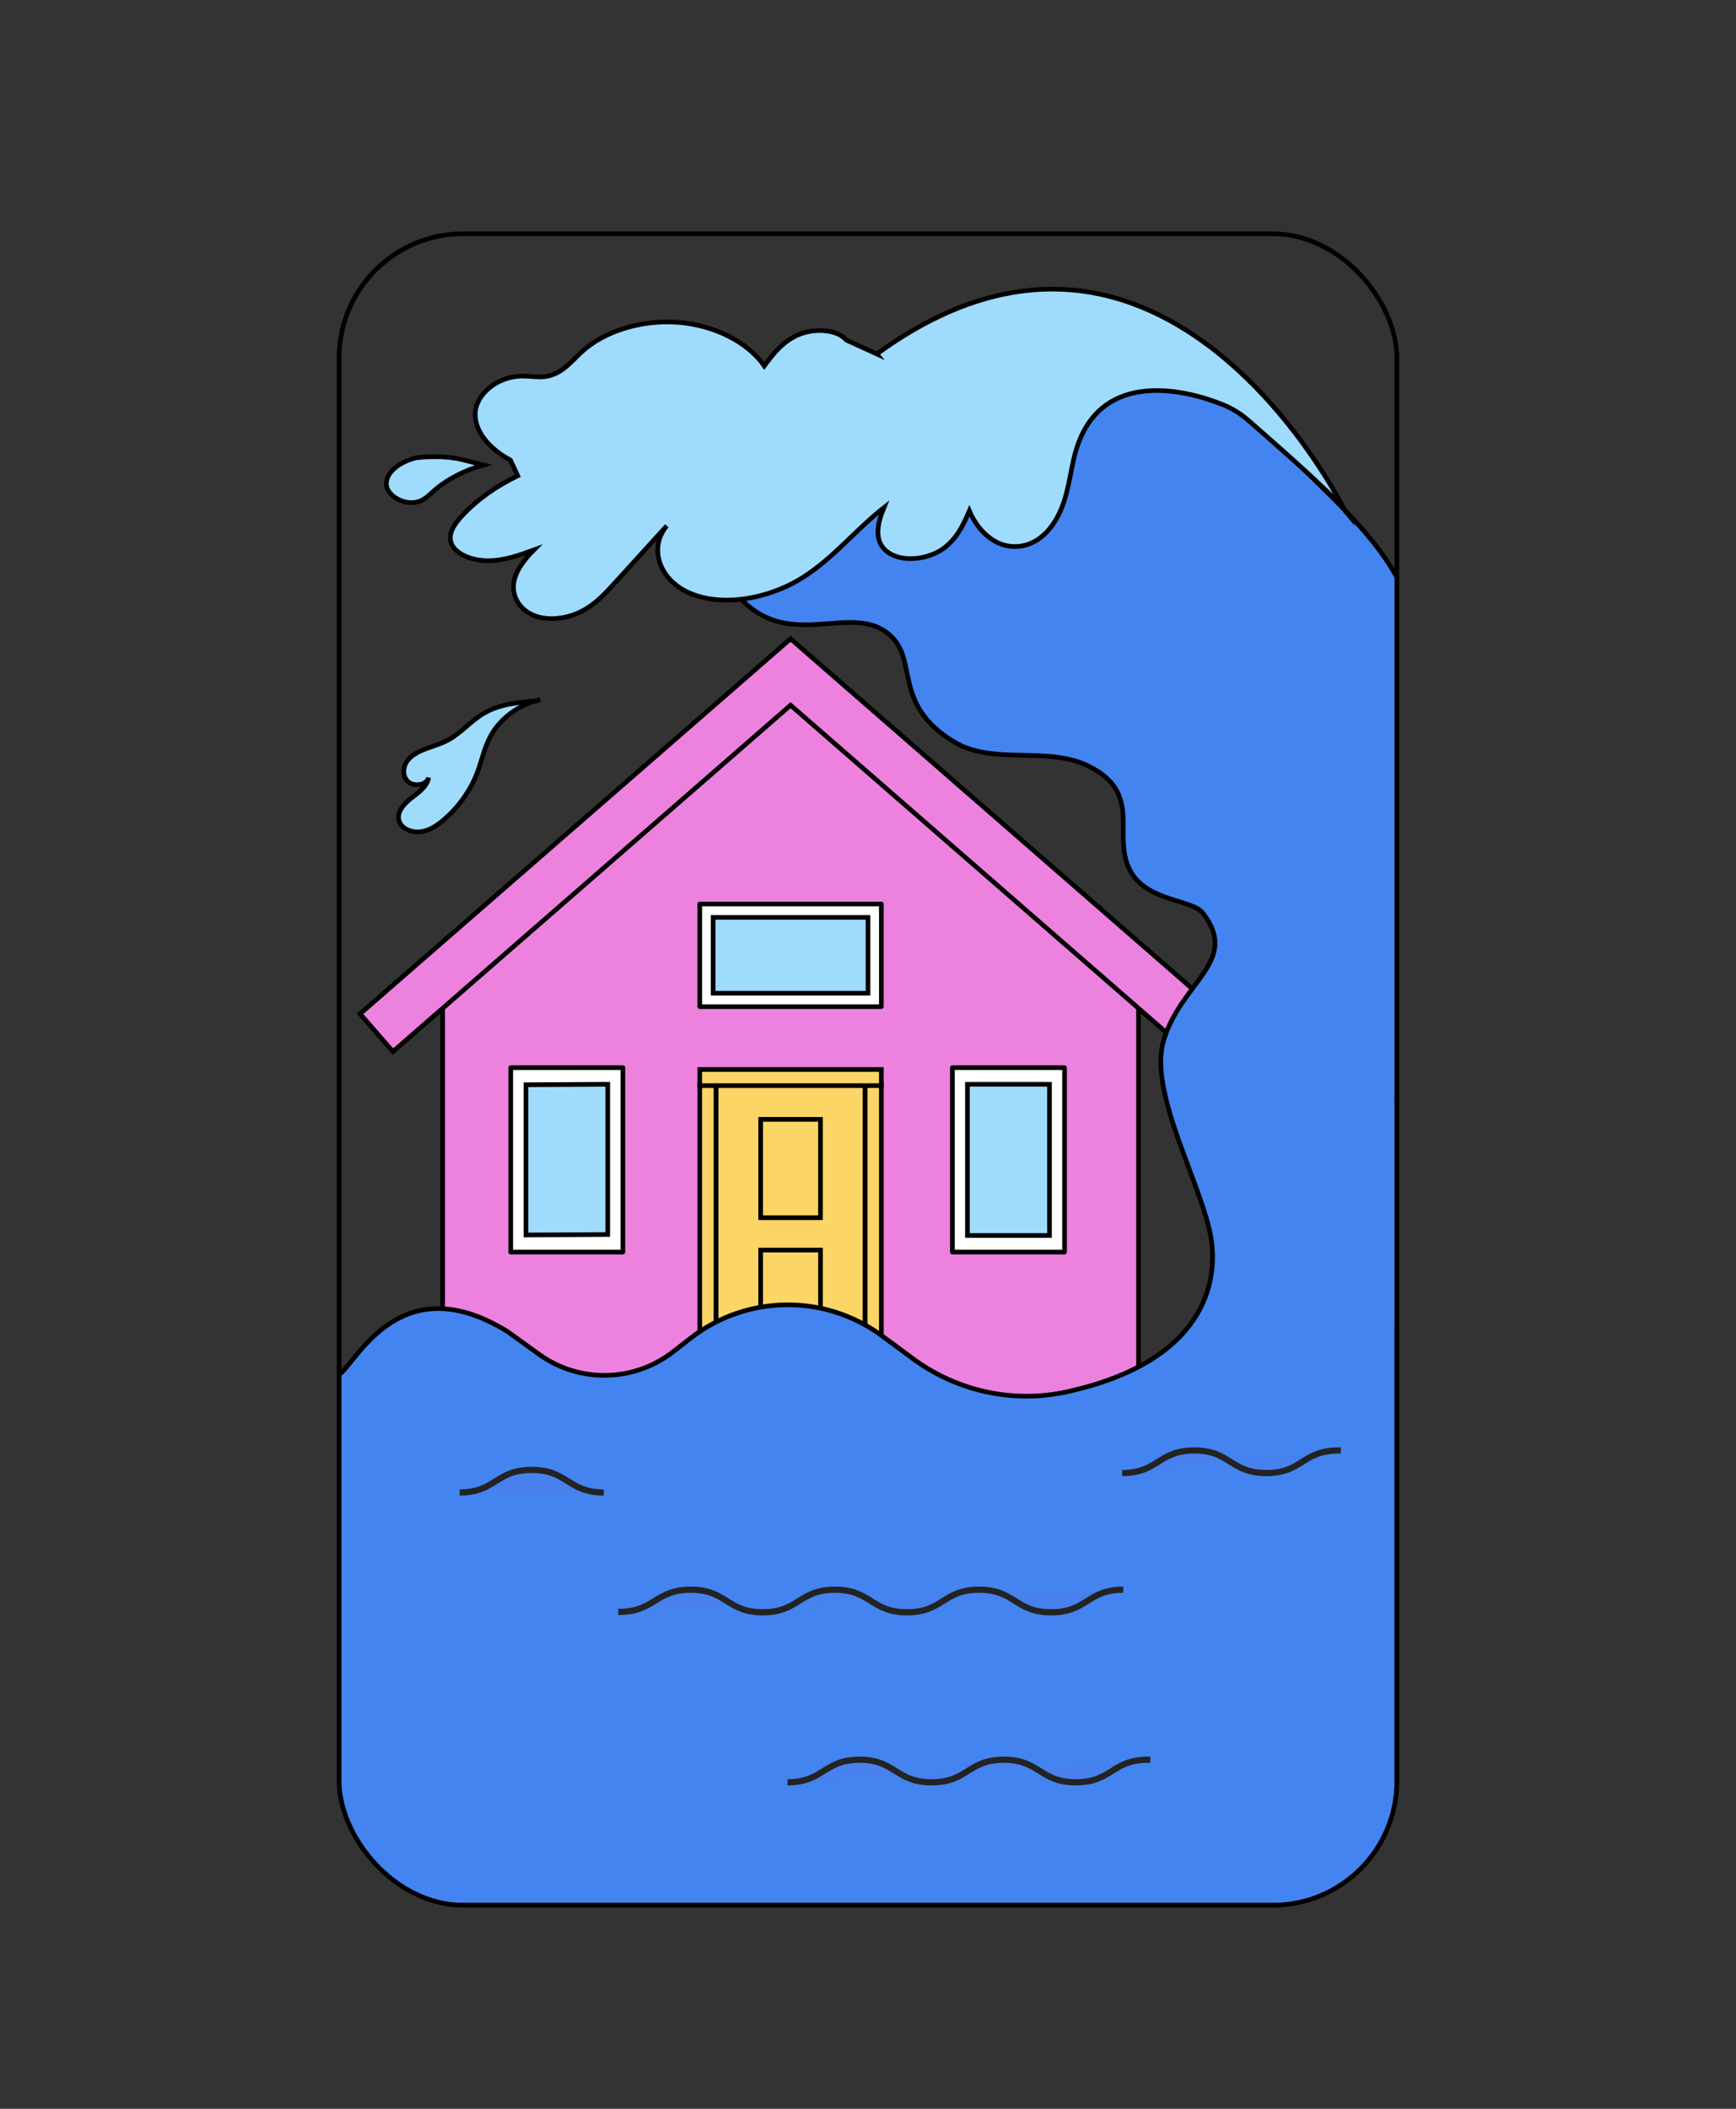 <?xml version="1.0" encoding="UTF-8"?>
<svg xmlns="http://www.w3.org/2000/svg" xmlns:xlink="http://www.w3.org/1999/xlink" id="Calque_1" width="280" height="340" viewBox="0 0 280 340">
  <rect x="0" y="0" width="280" height="340" fill="#333333" stroke="none"/>
  <defs>
    <clipPath id="clippath">
      <rect x="54.699" y="37.689" width="170.601" height="269.483" rx="20" ry="20" style="fill:none; stroke:#000; stroke-miterlimit:10; stroke-width:.75px;"></rect>
    </clipPath>
  </defs>
  <g style="clip-path:url(#clippath);">
    <polygon points="183.632 159.695 127.511 110.503 71.391 159.695 71.391 229.947 183.632 229.947 183.632 159.695" style="fill:#ed82de; stroke:#000; stroke-miterlimit:10; stroke-width:.75px;"></polygon>
    <polygon points="196.946 163.456 127.523 103 127.511 103.013 127.5 103 58.077 163.456 63.38 169.545 127.511 113.698 191.643 169.545 196.946 163.456" style="fill:#ed82de; stroke:#000; stroke-miterlimit:10; stroke-width:.75px;"></polygon>
    <rect x="115.477" y="174.816" width="24.069" height="47.749" style="fill:#fcd567; stroke:#000; stroke-miterlimit:10; stroke-width:.75px;"></rect>
    <rect x="122.686" y="201.546" width="9.65" height="15.861" style="fill:#fcd567; stroke:#000; stroke-miterlimit:10; stroke-width:.75px;"></rect>
    <rect x="122.686" y="180.472" width="9.65" height="15.861" style="fill:#fcd567; stroke:#000; stroke-miterlimit:10; stroke-width:.75px;"></rect>
    <rect x="139.546" y="174.816" width="2.607" height="47.749" style="fill:#fcd567; stroke:#000; stroke-miterlimit:10; stroke-width:.75px;"></rect>
    <rect x="112.87" y="174.816" width="2.607" height="47.749" style="fill:#fcd567; stroke:#000; stroke-miterlimit:10; stroke-width:.75px;"></rect>
    <rect x="126.208" y="159.093" width="2.607" height="29.282" transform="translate(301.245 46.222) rotate(90)" style="fill:#fcd567; stroke:#000; stroke-miterlimit:10; stroke-width:.75px;"></rect>
    <rect x="82.377" y="172.14" width="18.091" height="29.731" style="fill:#fff; stroke:#000; stroke-linecap:round; stroke-linejoin:round; stroke-width:.75px;"></rect>
    <polygon points="98.02 199.036 84.825 199.113 84.825 174.892 98.02 174.816 98.02 199.036" style="fill:#9fdbfd; stroke:#000; stroke-miterlimit:10; stroke-width:.75px;"></polygon>
    <rect x="153.61" y="172.14" width="18.091" height="29.731" style="fill:#fff; stroke:#000; stroke-linecap:round; stroke-linejoin:round; stroke-width:.75px;"></rect>
    <rect x="156.036" y="174.816" width="13.238" height="24.38" style="fill:#9fdbfd; stroke:#000; stroke-miterlimit:10; stroke-width:.75px;"></rect>
    <rect x="112.87" y="145.751" width="29.282" height="16.55" style="fill:#fff; stroke:#000; stroke-linecap:round; stroke-linejoin:round; stroke-width:.75px;"></rect>
    <rect x="115.022" y="147.914" width="24.978" height="12.223" style="fill:#9fdbfd; stroke:#000; stroke-miterlimit:10; stroke-width:.75px;"></rect>
    <path d="m225.301,218.413v-4.604c4.283-7.422,4.999-16.175,2.876-24.329-1.376-5.283-4.104-10.752-2.225-15.906,1.628-4.468,6.339-7.426,8.706-11.613,1.925-3.406,2.144-7.57.585-11.126-2.013-4.59-6.822-8.327-6.825-13.267-.002-4.1,3.34-7.471,5.272-11.176,2.459-4.715,4.349-12.429-2.014-21.137-6.363-8.709-2.892-11.4-17.236-25.503-14.344-14.103-20.885-21.854-20.885-21.854l-78.486,31.758c8.618,18.947,21.17,6.359,28.427,12.703,4.702,4.141.343,11.128,10.335,17.225,6.352,3.876,15.144.6,21.843,3.983,8.747,4.417,3.638,11.057,6.555,16.689,2.646,5.157,10.025,4.676,11.807,6.989,6.069,7.88-3.8,11.128-6.437,20.843-2.235,8.234,6.243,22.982,7.698,31.314,1.253,7.178-.867,20.093-23.228,24.999-8.648,1.897-17.696-.09-24.821-5.345l-4.998-3.687c-9.214-6.797-21.824-6.64-30.866.384l-2.838,2.204c-6.32,4.909-15.119,5.067-21.611.388l-5.072-3.656c-18.221-11.248-25.023,6.649-27.579,7.133l-.34,85.35h171.36v-88.759h0Z" style="fill:#4484f0; stroke:#000; stroke-miterlimit:10; stroke-width:.75px;"></path>
    <path d="m141.428,57.075l-4.903-2.237c-1.558-1.825-5.359-1.944-7.857-.822-2.497,1.122-4,3.094-5.394,4.979-2.655-3.848-8.105-6.592-13.961-7.03-5.855-.438-11.926,1.446-15.551,4.824-1.689,1.574-3.208,3.608-5.913,3.93-1.165.139-2.352-.084-3.534-.084-4.113-.001-7.5,2.918-7.659,5.923-.159,3.005,2.337,5.85,5.67,7.623l1.172,2.529c-3.554,1.706-6.638,3.93-9.02,6.505-1.167,1.261-2.203,2.769-1.729,4.256.59,1.854,3.409,2.955,6.009,2.935,2.6-.02,5.024-.888,7.346-1.738-1.606,1.622-3.005,3.442-3.254,5.439-.249,1.997.894,4.196,3.318,5.143,2.389.934,5.435.446,7.641-.69,2.206-1.137,3.753-2.818,5.249-4.461l8.49-9.322c-2.852,3.393-1.371,8.361,3.16,10.598,4.459,2.201,10.337,1.562,15.14-.401,1.277-.522,2.479-1.137,3.557-1.818,5.134-3.243,8.532-7.697,13.168-11.318-1.006,2.443-1.824,5.47.701,7.242,2.327,1.633,6.375,1.09,8.712-.521,2.337-1.611,3.391-3.954,4.36-6.196,1.191,2.838,3.949,6.099,7.969,5.726,2.203-.205,3.915-1.511,5.036-2.911,2.696-3.368,2.96-7.444,3.862-11.295.902-3.851,2.89-7.975,7.551-9.875,4.989-2.033,11.32-.805,16.36,1.19,1.74.689,3.173,1.639,4.441,2.766,2.87,2.552,12.493,10.81,15.266,14.203,0,0-29.048-58.865-75.405-25.094Z" style="fill:#9fdbfd; stroke:#000; stroke-miterlimit:10; stroke-width:.75px;"></path>
    <path d="m74.616,74.12c1.119.284,2.239.568,3.358.852-3.16.876-5.993,2.369-8.127,4.283-.633.568-1.235,1.19-2.117,1.537-2.341.921-5.433-.865-5.417-2.812.016-1.948,2.287-3.567,4.814-4.173,0,0,4.13-.539,7.488.313Z" style="fill:#9fdbfd; stroke:#000; stroke-miterlimit:10; stroke-width:.75px;"></path>
    <path d="m229.895,183.162c-1.796-3.747-.863-8.438,2.261-11.379.873-.821,1.975-1.539,3.23-1.606s2.618.739,2.687,1.879c.049.807-.519,1.529-1.107,2.136-1.338,1.38-2.92,2.554-4.233,3.954s-2.371,3.116-2.362,4.955" style="fill:#4880ec; stroke:#000; stroke-miterlimit:10; stroke-width:.75px;"></path>
    <path d="m87.151,112.804c-3.462.779-6.493,3.009-8.05,5.923-.995,1.863-1.395,3.935-2.145,5.891-1.1,2.869-2.971,5.491-5.405,7.575-1.064.911-2.31,1.75-3.76,1.919s-3.111-.554-3.449-1.846c-.36-1.379.83-2.673,2.017-3.594,1.187-.921,2.566-1.894,2.769-3.299-.306,1.24-2.4,1.537-3.356.609-.956-.928-.783-2.499.077-3.502.521-.608,1.24-1.053,1.997-1.4,1.348-.619,2.841-.954,4.161-1.621,2.319-1.17,3.921-3.262,6.173-4.536,2.513-1.422,5.585-1.699,8.534-1.94" style="fill:#9fdbfd; stroke:#000; stroke-miterlimit:10; stroke-width:.75px;"></path>
  </g>
  <rect x="54.699" y="37.689" width="170.601" height="269.483" rx="20" ry="20" style="fill:none; stroke:#000; stroke-miterlimit:10; stroke-width:.75px;"></rect>
  <path d="m181.176,256.305c-5.814,0-5.814,3.645-11.627,3.645-3.679,0-5.032-1.458-7.002-2.53-1.143-.622-2.491-1.115-4.625-1.115-5.814,0-5.814,3.645-11.627,3.645-5.814,0-5.814-3.645-11.627-3.645-5.814,0-5.814,3.645-11.628,3.645-5.814,0-5.814-3.645-11.629-3.645s-5.814,3.645-11.689,3.574" style="fill:#4881ee; stroke:#232323; stroke-miterlimit:10;"></path>
  <path d="m185.538,283.733c-.128-.004-.244-.015-.378-.015-5.814,0-5.814,3.645-11.627,3.645s-5.814-3.645-11.627-3.645-5.814,3.645-11.627,3.645c-3.679,0-5.032-1.458-7.002-2.53-1.143-.622-2.491-1.115-4.625-1.115-5.814,0-5.814,3.645-11.627,3.645" style="fill:#4881ee; stroke:#232323; stroke-miterlimit:10;"></path>
  <path d="m216.263,233.869c-.128-.004-.244-.015-.378-.015-5.814,0-5.814,3.645-11.627,3.645s-5.814-3.645-11.627-3.645-5.814,3.645-11.627,3.645" style="fill:#4881ee; stroke:#232323; stroke-miterlimit:10;"></path>
  <path d="m97.39,240.632c-5.814,0-5.814-3.645-11.627-3.645s-5.814,3.645-11.627,3.645" style="fill:#4881ee; stroke:#232323; stroke-miterlimit:10;"></path>
</svg>
